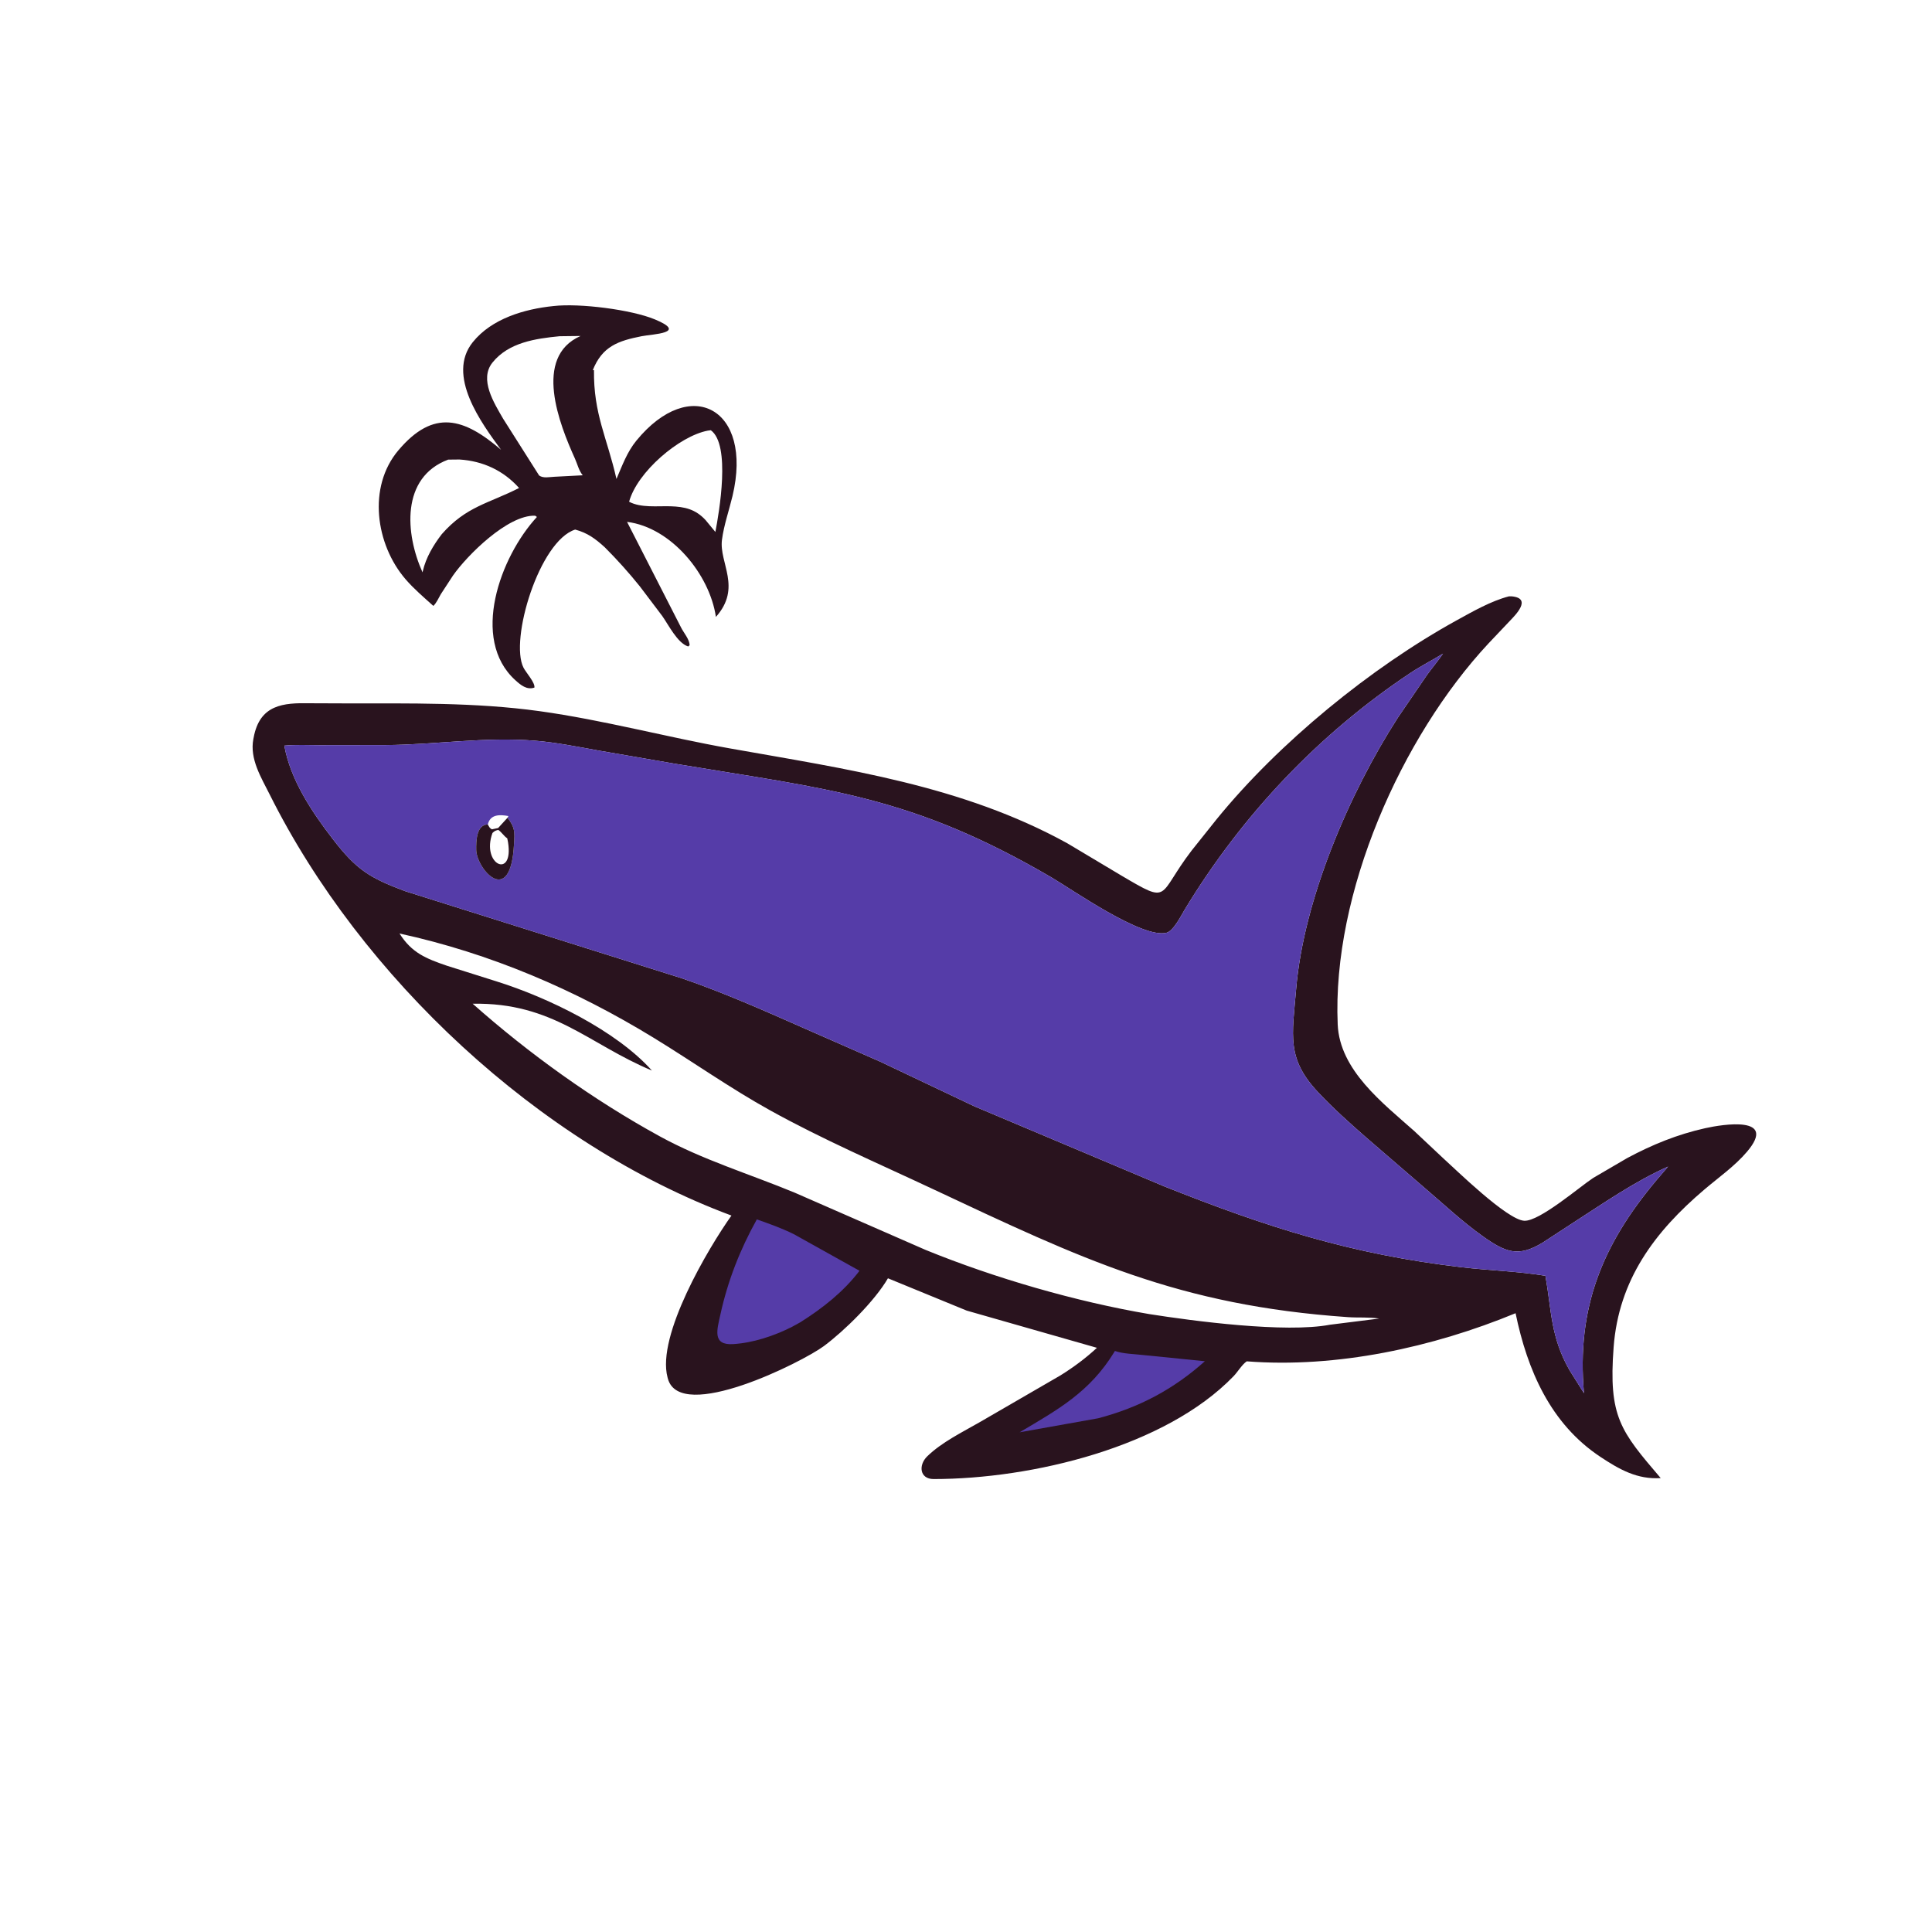 <svg version="1.1" xmlns="http://www.w3.org/2000/svg" style="display: block;" viewBox="0 0 2048 2048" width="640" height="640">
<path transform="translate(0,0)" fill="rgb(41,19,30)" d="M 586.696 324.429 C 614.411 321.223 669.138 328.203 694.116 338.542 C 729.716 353.278 691.841 354.078 680.155 356.396 C 655.505 361.285 638.367 367.022 628.337 392.5 L 629.644 392.212 C 629.013 438.917 643.625 464.044 653.474 507.728 C 659.538 493.591 664.72 479.16 674.568 467.122 C 731.697 397.296 798.689 432.78 776.491 525.789 C 772.865 540.982 767.325 556.738 765.315 572.205 C 762.125 596.759 786.684 622.805 758.883 653.972 C 752.331 608.888 711.49 559.005 664.706 553.216 L 721.748 664.776 C 724.527 670.6 730.941 677.573 731.005 684 L 729.5 685.295 C 718.055 681.665 708.632 662.28 701.98 652.935 L 678.233 621.538 C 666.572 607.019 654.216 593.273 641.056 580.11 C 631.072 571.056 622.876 564.919 609.726 561.362 C 571.687 573.396 539.982 678.418 554.941 707.779 C 557.632 713.061 567.366 723.6 566.5 728.869 C 558.431 731.64 551.923 726.177 546.094 720.86 C 498.557 677.497 530.003 590.454 569.158 548 L 567.254 546.658 C 538.187 545.642 495.003 588.902 480.216 610.047 L 467.219 629.966 C 464.908 633.879 462.706 639.202 459.364 642.286 C 449.299 633.207 438.678 624.206 429.827 613.915 C 398.223 577.169 389.419 516.285 422.272 477.379 C 459.674 433.087 491.907 443.132 531.169 476.822 C 510.26 448.441 472.958 397.868 501.103 362.782 C 521.247 337.669 555.994 327.557 586.696 324.429 z M 593.176 356.415 C 567.679 358.908 539.204 362.996 522.076 384.276 C 507.693 402.145 523.786 427.264 533.364 443.899 L 571.5 504.05 C 575.932 507.202 582.182 505.651 587.529 505.402 L 617.702 503.827 C 613.426 498.503 612.197 492.198 609.42 486.051 C 593.154 450.036 564.632 378.549 615.421 356.158 L 593.176 356.415 z M 475.081 487.218 C 424.752 506.052 429.508 565.968 447.907 606.711 L 448.247 605.213 C 451.54 590.978 459.465 577.756 468.269 566.265 C 494.338 536.615 517.926 533.779 550.237 517.286 C 533.691 498.77 512.018 488.683 487 487.091 L 475.081 487.218 z M 750.245 456.5 C 720.064 462.277 675.465 500.279 666.876 531.857 C 679.399 538.554 696.691 536.265 710.752 536.675 C 725.889 537.135 737.323 539.78 747.967 551.341 L 758.326 563.9 C 762.316 542.996 774.819 471.486 753.5 456.07 L 750.245 456.5 z"/>
<path transform="translate(0,0)" fill="rgb(41,19,30)" d="M 1599.48 632.164 L 1602.5 632.154 C 1624.51 634.176 1606.2 652.2 1600.3 658.378 L 1577.76 682.168 C 1485.47 781.268 1411.94 946.765 1418.02 1086 C 1420.14 1134.43 1465.71 1169.22 1499.21 1198.99 L 1529.17 1227.14 C 1543.03 1239.59 1597.45 1293.1 1615.77 1294.05 C 1631.88 1294.88 1674.74 1257.88 1688.93 1248.61 L 1725.02 1227.53 C 1751.61 1213.31 1778.02 1202.54 1807.52 1195.95 C 1826.31 1191.76 1884.52 1182.44 1851.96 1220.82 C 1839 1236.09 1822.08 1247.9 1806.86 1260.82 C 1753.85 1305.8 1715.91 1356.73 1710.52 1427.96 C 1704.91 1502.02 1717.9 1517.03 1760.42 1566.84 C 1735.59 1568.43 1716.77 1557.8 1696.35 1544.25 C 1643.45 1509.15 1618.96 1452.08 1606.57 1392.06 C 1518.89 1428.25 1417.02 1450.48 1321.6 1443.07 C 1316.65 1446.37 1312.01 1454.3 1307.69 1458.77 C 1235.19 1533.95 1093.94 1567.81 989.687 1567.86 C 974.769 1567.87 973.407 1552.98 982.926 1543.75 C 998.514 1528.63 1020.27 1518.11 1039.01 1507.3 L 1124.04 1458.03 C 1137.89 1449.4 1150.84 1439.83 1162.79 1428.73 L 1024.76 1389.3 L 941.253 1355.04 C 927.288 1379.08 895.095 1410.77 873.289 1426.94 C 850.247 1444.02 721.159 1508.69 707.999 1461.52 L 707.626 1460.1 C 695.748 1415.82 750.933 1322.9 775.362 1288.54 C 570.677 1212.35 382.498 1035.46 286.027 842.466 C 276.93 824.266 264.48 804.582 268.581 783.338 L 268.854 782 C 275.316 746.724 300.437 744.959 328.28 745.483 L 365.184 745.62 C 433.924 745.729 503.531 744.388 571.779 753.841 C 639.513 763.224 706.121 781.307 773.447 793.293 C 897.374 815.353 1019.67 832.412 1131.34 893.886 L 1188.88 928.241 C 1241.55 959.28 1226.22 949.898 1263.14 901.668 L 1289.66 868.434 C 1355.75 787.212 1453.14 707.759 1543.87 657.722 C 1560.97 648.288 1580.61 637.048 1599.48 632.164 z M 1529.65 692.858 C 1518.29 699.869 1506.37 705.881 1495.24 713.27 C 1397.98 777.865 1316.4 864.262 1255.98 963.998 C 1252.13 970.346 1243.97 986.939 1236.5 988.779 C 1210.63 995.153 1136.8 943.059 1114.45 930.012 C 965.98 843.347 878.568 836.796 716.157 809.693 L 634.832 795.659 C 612.558 791.652 589.734 787.022 567.18 785.174 C 513.942 780.811 461.55 789.505 408.505 789.804 L 338.835 789.911 C 326.488 789.916 313.658 789.196 301.399 790.397 C 307.822 826.587 330.621 860.685 352.68 889.308 C 377.759 921.85 391.65 930.571 429.48 944.671 L 723.155 1037.16 C 767.136 1052.26 809.28 1070.93 851.748 1089.7 L 933.249 1125.48 L 1033.11 1172.85 L 1234.25 1257.65 C 1343.37 1301.08 1432.56 1329.67 1549.4 1343.33 C 1578.9 1346.78 1608.93 1347.58 1638.22 1352.39 C 1644.76 1389.52 1643.57 1417.07 1663.8 1452.54 L 1679.08 1476.82 C 1671.07 1386.5 1698.54 1319.54 1755.41 1251.67 L 1768.27 1236.61 C 1732.82 1252.38 1700.02 1275.3 1667.44 1296.26 L 1635.4 1317.17 C 1609.37 1333.05 1596.04 1327.8 1570.93 1309.85 C 1549.98 1294.87 1531.07 1277.07 1511.5 1260.38 L 1448.8 1206.3 C 1430.97 1190.7 1413.35 1175.02 1397.14 1157.72 C 1363.61 1121.95 1369.82 1098.02 1373.96 1048.43 C 1381.86 953.863 1430.24 840.744 1481.77 760.785 L 1512.72 715.429 C 1518.23 707.853 1524.42 700.612 1529.65 692.858 z M 423.509 989.556 C 436.487 1010.16 451.765 1016.17 473.566 1023.65 L 526.091 1040.23 C 581.121 1057.44 653.195 1092.48 691.058 1134.82 C 623.873 1106.81 586.139 1062.42 501.058 1064 C 560.814 1117.04 629.135 1166.06 699.438 1204.58 C 745.212 1229.65 794.354 1244.38 842.312 1264.23 L 981.206 1324.98 C 1054.39 1354.85 1140.87 1379.87 1218.22 1392.98 C 1264.85 1400.34 1362.65 1413.25 1409.87 1404.26 L 1462 1397.72 C 1451.19 1396.01 1439.81 1397 1428.87 1396.23 C 1248.52 1383.66 1147.29 1334.82 988 1260.04 C 930.662 1233.12 871.973 1207.82 816.534 1177.11 C 774.165 1153.64 734.303 1125.43 693 1100.15 C 609.334 1048.94 519.467 1010.47 423.509 989.556 z"/>
<path transform="translate(0,0)" fill="rgb(85,60,168)" d="M 1181.85 1432.08 C 1190.64 1435.13 1201.23 1435.22 1210.5 1436.26 L 1277.23 1442.96 C 1243.89 1472.73 1207.72 1491.99 1164.03 1503.45 L 1080.81 1518.29 C 1121.92 1494 1155.36 1475.46 1181.2 1433.18 L 1181.85 1432.08 z"/>
<path transform="translate(0,0)" fill="rgb(85,60,168)" d="M 802.273 1292.61 C 815.521 1297.27 828.789 1301.98 841.399 1308.22 L 911.115 1347.08 C 894.043 1369.46 871.948 1386.82 848.238 1401.74 L 839.586 1406.5 C 820.713 1416.06 798.223 1423.58 776.949 1424.82 C 754.628 1426.13 760.217 1409.16 763.693 1393.25 C 771.454 1357.72 784.573 1324.32 802.273 1292.61 z"/>
<path transform="translate(0,0)" fill="rgb(85,60,168)" d="M 1529.65 692.858 C 1524.42 700.612 1518.23 707.853 1512.72 715.429 L 1481.77 760.785 C 1430.24 840.744 1381.86 953.863 1373.96 1048.43 C 1369.82 1098.02 1363.61 1121.95 1397.14 1157.72 C 1413.35 1175.02 1430.97 1190.7 1448.8 1206.3 L 1511.5 1260.38 C 1531.07 1277.07 1549.98 1294.87 1570.93 1309.85 C 1596.04 1327.8 1609.37 1333.05 1635.4 1317.17 L 1667.44 1296.26 C 1700.02 1275.3 1732.82 1252.38 1768.27 1236.61 L 1755.41 1251.67 C 1698.54 1319.54 1671.07 1386.5 1679.08 1476.82 L 1663.8 1452.54 C 1643.57 1417.07 1644.76 1389.52 1638.22 1352.39 C 1608.93 1347.58 1578.9 1346.78 1549.4 1343.33 C 1432.56 1329.67 1343.37 1301.08 1234.25 1257.65 L 1033.11 1172.85 L 933.249 1125.48 L 851.748 1089.7 C 809.28 1070.93 767.136 1052.26 723.155 1037.16 L 429.48 944.671 C 391.65 930.571 377.759 921.85 352.68 889.308 C 330.621 860.685 307.822 826.587 301.399 790.397 C 313.658 789.196 326.488 789.916 338.835 789.911 L 408.505 789.804 C 461.55 789.505 513.942 780.811 567.18 785.174 C 589.734 787.022 612.558 791.652 634.832 795.659 L 716.157 809.693 C 878.568 836.796 965.98 843.347 1114.45 930.012 C 1136.8 943.059 1210.63 995.153 1236.5 988.779 C 1243.97 986.939 1252.13 970.346 1255.98 963.998 C 1316.4 864.262 1397.98 777.865 1495.24 713.27 C 1506.37 705.881 1518.29 699.869 1529.65 692.858 z M 528.038 877.723 L 521.5 879.106 C 519.07 878.094 518.326 876.15 517.133 873.965 C 504.93 874.173 504.675 891.826 504.82 900.825 C 505.148 921.187 541.3 963.002 544.858 894.904 C 545.788 881.662 545.771 877.02 537.976 866.862 L 528.038 877.723 z M 517.133 873.965 C 518.326 876.15 519.07 878.094 521.5 879.106 L 528.038 877.723 L 537.976 866.862 L 539 865.064 C 530.042 863.385 519.641 862.961 517.133 873.965 z"/>
<path transform="translate(0,0)" fill="rgb(41,19,30)" d="M 528.038 877.723 L 537.976 866.862 C 545.771 877.02 545.788 881.662 544.858 894.904 C 541.3 963.002 505.148 921.187 504.82 900.825 C 504.675 891.826 504.93 874.173 517.133 873.965 C 518.326 876.15 519.07 878.094 521.5 879.106 L 528.038 877.723 z M 528.163 879.724 C 525.015 880.539 524.381 880.784 522.025 883 C 509.793 916.683 544.683 932.42 538.573 893.016 L 537.705 888.642 C 534.087 886.293 531.963 882.252 528.163 879.724 z"/>
</svg>